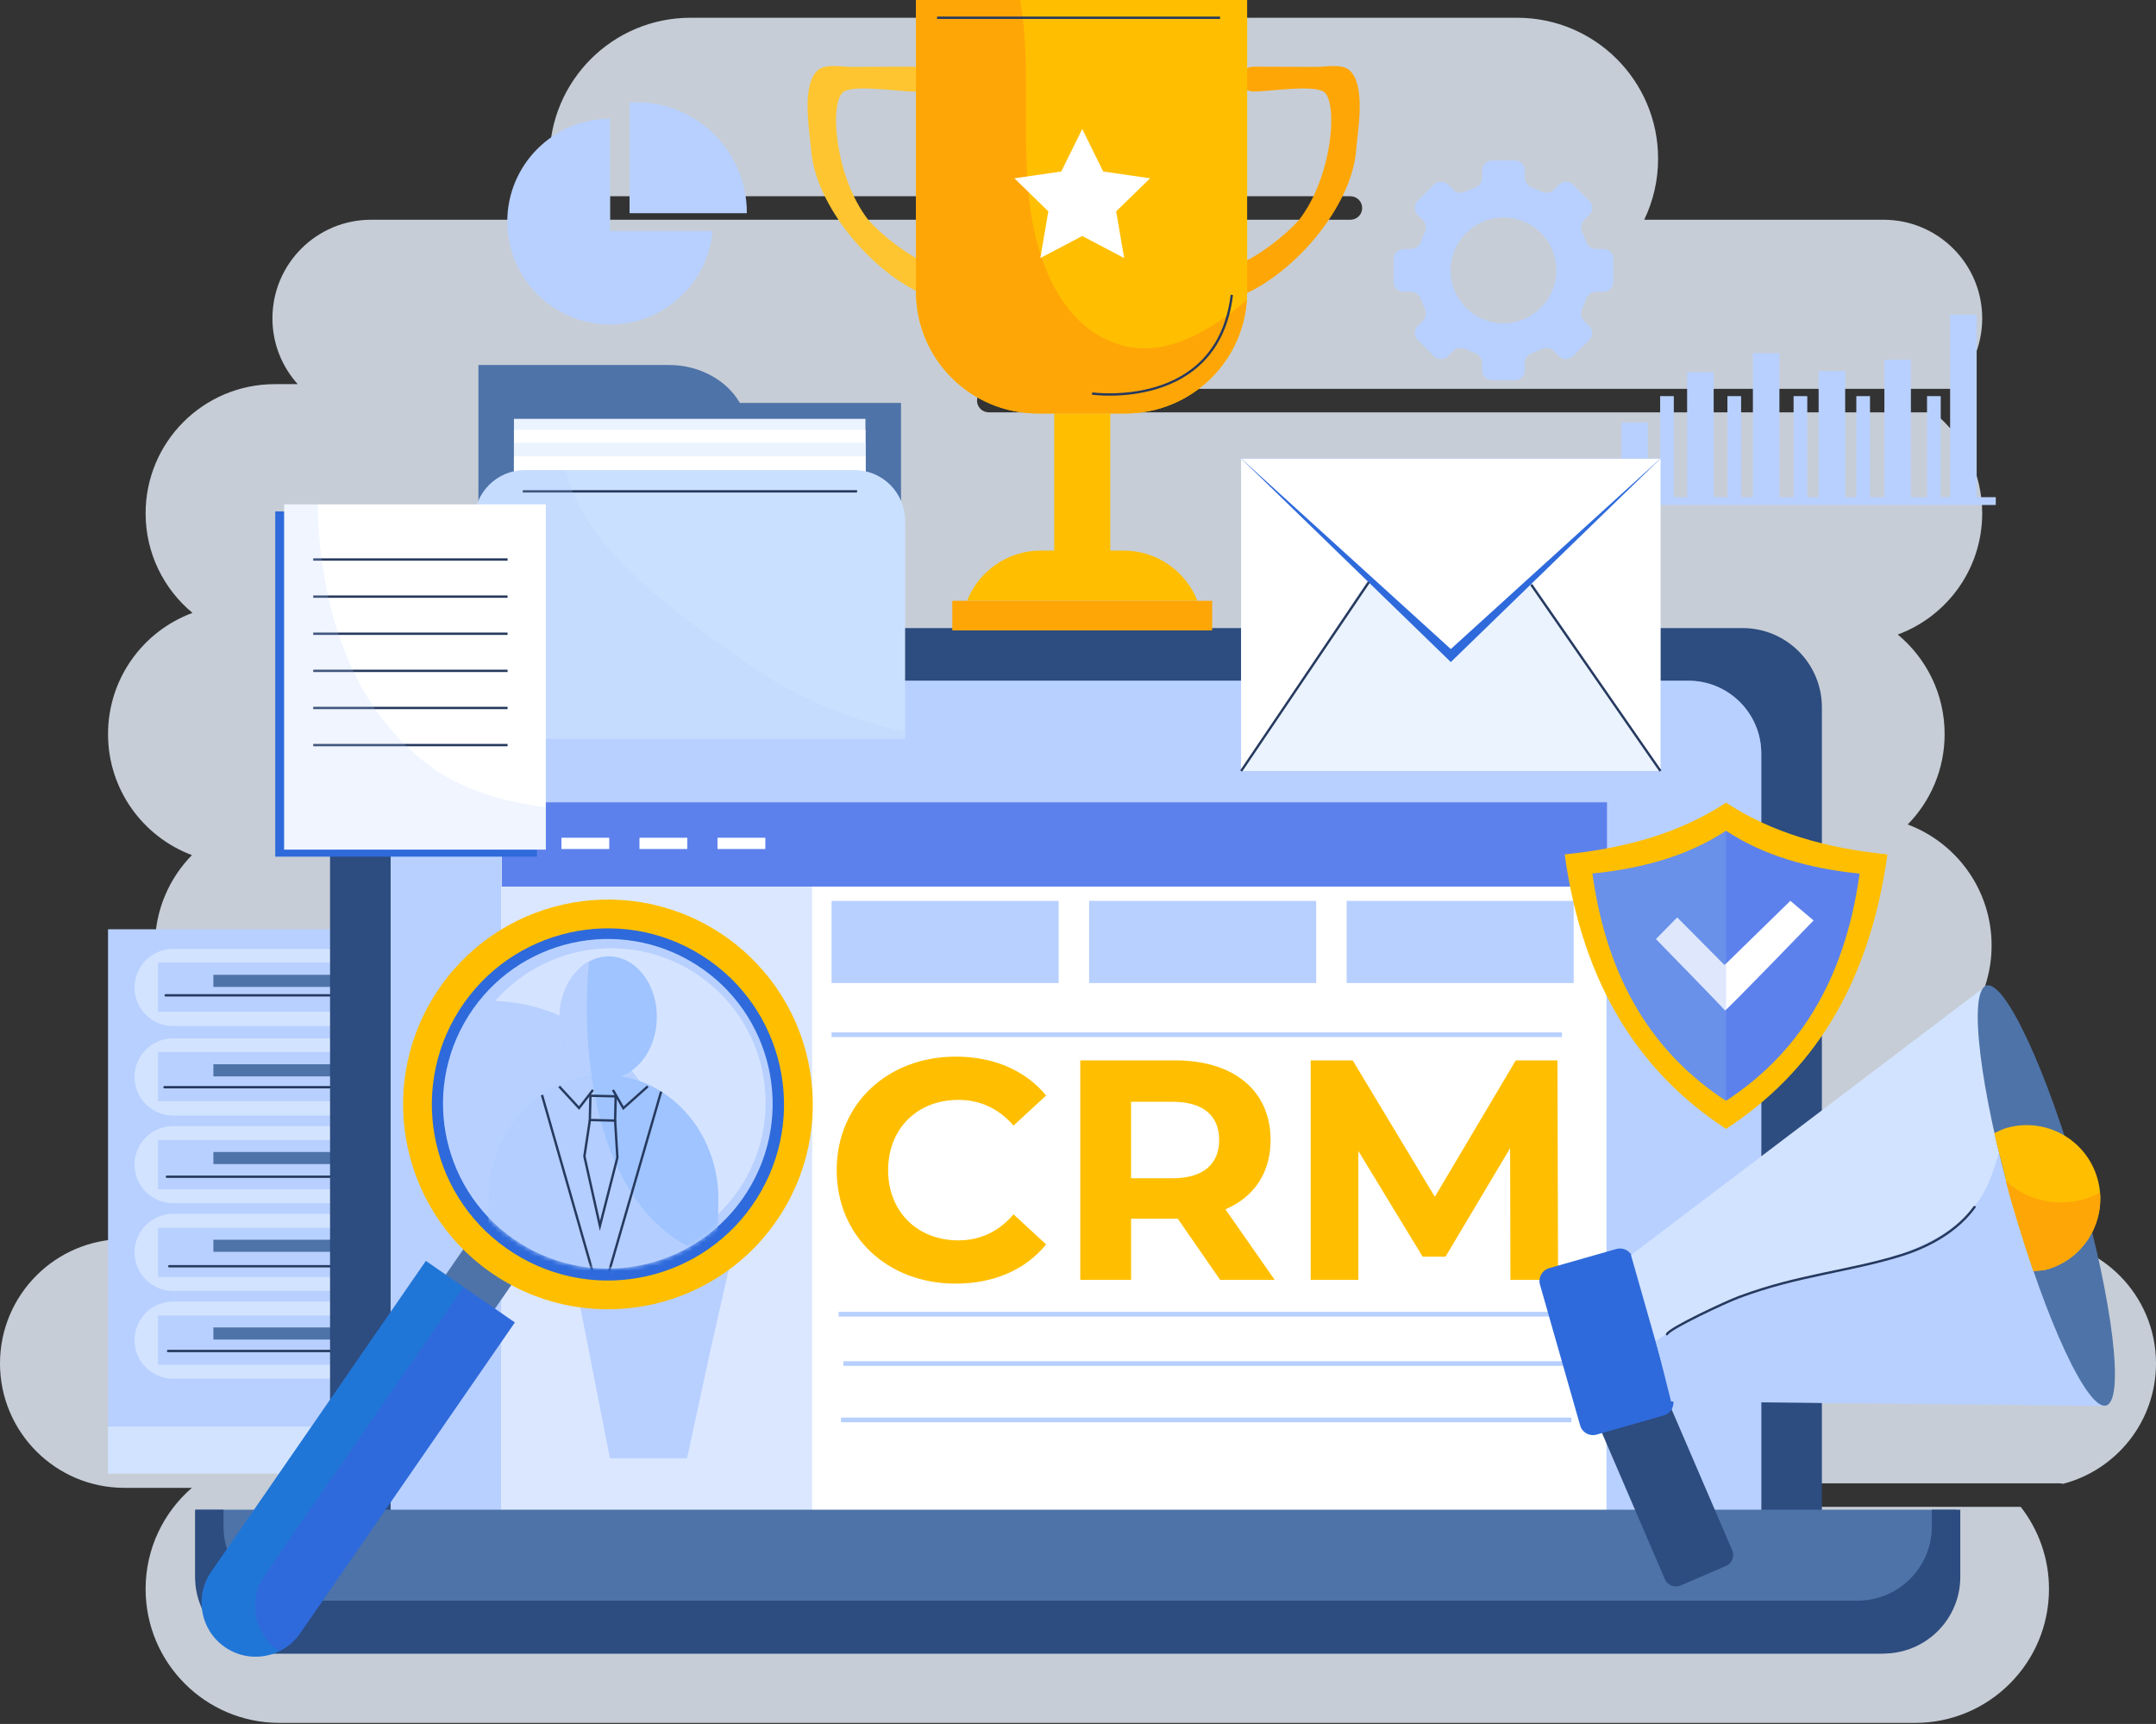<svg width="459" height="367" viewBox="0 0 459 367" fill="none" xmlns="http://www.w3.org/2000/svg">
<rect x="0" y="0" width="459" height="367" fill="#333333" stroke="none"/>
<path opacity="0.8" d="M432.519 263.781H416.215C419.233 259.367 421 254.031 421 248.281C421 238.918 416.316 230.653 409.169 225.686C417.98 221.103 424 211.898 424 201.281C424 189.486 416.571 179.429 406.14 175.522C411 170.562 414 163.773 414 156.281C414 147.752 410.116 140.13 404.021 135.086C414.516 131.212 422 121.121 422 109.281C422 100.573 417.945 92.819 411.629 87.781H210.5C209.119 87.781 208 86.662 208 85.281C208 83.9 209.119 82.781 210.5 82.781H415.654C419.562 78.973 422 73.67 422 67.781C422 56.182 412.598 46.781 401 46.781H350.045C351.939 42.847 353 38.438 353 33.781C353 17.213 339.568 3.781 323 3.781H147C130.432 3.781 117 17.213 117 33.781C117 36.552 117.384 39.233 118.087 41.781H287.5C288.881 41.781 290 42.9 290 44.281C290 45.662 288.881 46.781 287.5 46.781H119.956H79C67.402 46.781 58 56.182 58 67.781C58 73.167 60.045 78.063 63.379 81.781H58.5C43.312 81.781 31 94.093 31 109.281C31 117.81 34.883 125.431 40.978 130.475C30.483 134.349 23 144.44 23 156.281C23 168.076 30.428 178.134 40.86 182.04C36 187 33 193.789 33 201.281C33 210.644 37.683 218.909 44.831 223.876C36.021 228.459 30 237.664 30 248.281C30 251.623 30.613 254.818 31.706 257.781H221.5C222.881 257.781 224 258.9 224 260.281C224 261.662 222.881 262.781 221.5 262.781H34.154C34.362 263.116 34.563 263.456 34.785 263.781H26.48C11.855 263.781 0 275.636 0 290.263C0 304.887 11.856 316.742 26.48 316.742H40.848C34.818 321.967 30.999 329.676 30.999 338.281C30.999 354.021 43.759 366.781 59.499 366.781H407.717C423.457 366.781 436.217 354.021 436.217 338.281C436.217 331.679 433.963 325.611 430.195 320.781H225.5C224.119 320.781 223 319.662 223 318.281C223 316.9 224.119 315.781 225.5 315.781H438.5C438.743 315.781 438.974 315.827 439.196 315.891C450.589 312.931 459 302.58 459 290.262C459 275.636 447.145 263.781 432.519 263.781Z" fill="#EBF3FF"/>
<path d="M94.5 197.832H23V311.395H94.5V197.832Z" fill="#B8D0FF"/>
<path d="M88.86 229.26C88.86 233.801 85.18 237.48 80.643 237.48H36.852C32.32 237.48 28.644 233.801 28.644 229.26C28.644 224.73 32.32 221.053 36.852 221.053H80.644C85.18 221.053 88.86 224.73 88.86 229.26Z" fill="#D2E3FF"/>
<path d="M88.86 247.941C88.86 252.472 85.18 256.151 80.643 256.151H36.852C32.32 256.151 28.644 252.472 28.644 247.941C28.644 243.405 32.32 239.73 36.852 239.73H80.644C85.18 239.73 88.86 243.405 88.86 247.941Z" fill="#D2E3FF"/>
<path d="M88.86 266.615C88.86 271.147 85.18 274.83 80.643 274.83H36.852C32.32 274.83 28.644 271.147 28.644 266.615C28.644 262.087 32.32 258.408 36.852 258.408H80.644C85.18 258.408 88.86 262.086 88.86 266.615Z" fill="#D2E3FF"/>
<path d="M88.86 285.293C88.86 289.829 85.18 293.503 80.643 293.503H36.852C32.32 293.503 28.644 289.829 28.644 285.293C28.644 280.755 32.32 277.082 36.852 277.082H80.644C85.18 277.082 88.86 280.755 88.86 285.293Z" fill="#D2E3FF"/>
<path d="M83.865 223.949H33.636V234.417H83.865V223.949Z" fill="#B8D0FF"/>
<path d="M83.865 242.705H33.636V253.176H83.865V242.705Z" fill="#B8D0FF"/>
<path d="M83.865 261.385H33.636V271.853H83.865V261.385Z" fill="#B8D0FF"/>
<path d="M83.865 280.061H33.636V290.524H83.865V280.061Z" fill="#B8D0FF"/>
<path d="M72.076 226.566H45.43V229.147H72.076V226.566Z" fill="#4E73A8"/>
<path d="M88.862 210.223C88.862 214.762 85.18 218.433 80.648 218.433H36.854C32.318 218.433 28.64 214.762 28.64 210.223C28.64 205.688 32.319 202.01 36.854 202.01H80.648C85.18 202.01 88.862 205.688 88.862 210.223Z" fill="#D2E3FF"/>
<path d="M83.864 204.906H33.639V215.374H83.864V204.906Z" fill="#B8D0FF"/>
<path d="M72.076 207.523H45.426V210.103H72.076V207.523Z" fill="#4E73A8"/>
<path d="M72.076 245.246H45.43V247.818H72.076V245.246Z" fill="#4E73A8"/>
<path d="M72.076 263.924H45.43V266.496H72.076V263.924Z" fill="#4E73A8"/>
<path d="M72.076 282.6H45.43V285.173H72.076V282.6Z" fill="#4E73A8"/>
<path d="M94.5 303.707H23V313.729H94.5V303.707Z" fill="#D2E3FF"/>
<path d="M35.276 211.891H81.013" stroke="#26395E" stroke-width="0.5" stroke-miterlimit="10" stroke-linecap="round"/>
<path d="M35.021 231.455H82.029" stroke="#26395E" stroke-width="0.5" stroke-miterlimit="10" stroke-linecap="round"/>
<path d="M35.53 250.512H83.554" stroke="#26395E" stroke-width="0.5" stroke-miterlimit="10" stroke-linecap="round"/>
<path d="M36.039 269.568H82.029" stroke="#26395E" stroke-width="0.5" stroke-miterlimit="10" stroke-linecap="round"/>
<path d="M35.784 287.609H82.029" stroke="#26395E" stroke-width="0.5" stroke-miterlimit="10" stroke-linecap="round"/>
<path d="M387.869 324.6V150.576C387.869 141.262 380.31 133.711 370.994 133.711H87.142C77.821 133.711 70.267 141.262 70.267 150.576V324.6H387.869Z" fill="#2D4C7F"/>
<path d="M374.966 323.994V160.421C374.966 151.858 368.027 144.918 359.466 144.918H98.666C90.105 144.918 83.163 151.857 83.163 160.421V323.994H374.966Z" fill="#B8D0FF"/>
<path opacity="0.5" d="M359.465 144.918H98.665C95.501 144.918 92.558 145.871 90.105 147.501L374.964 322.793V160.421C374.965 151.858 368.026 144.918 359.465 144.918Z" fill="#B8D0FF"/>
<path d="M342.005 170.781H106.713V323.451H342.005V170.781Z" fill="white"/>
<path opacity="0.5" d="M172.902 176.162H106.713V323.451H172.902V176.162Z" fill="#B8D0FF"/>
<path d="M342.121 170.781H106.829V188.742H342.121V170.781Z" fill="#5D81EC"/>
<path d="M129.704 178.348H119.525V180.743H129.704V178.348Z" fill="white"/>
<path d="M146.319 178.348H136.141V180.743H146.319V178.348Z" fill="white"/>
<path d="M162.934 178.348H152.755V180.743H162.934V178.348Z" fill="white"/>
<path d="M178.128 249.104C178.128 235.02 188.941 224.941 203.493 224.941C211.569 224.941 218.31 227.879 222.716 233.218L215.775 239.626C212.637 236.022 208.699 234.151 204.027 234.151C195.283 234.151 189.075 240.292 189.075 249.103C189.075 257.914 195.283 264.055 204.027 264.055C208.699 264.055 212.637 262.186 215.775 258.515L222.716 264.922C218.311 270.329 211.57 273.267 203.426 273.267C188.941 273.268 178.128 263.188 178.128 249.104Z" fill="#FFBF00"/>
<path d="M259.755 272.466L250.745 259.45H250.21H240.799V272.466H229.985V225.742H250.211C262.694 225.742 270.504 232.217 270.504 242.695C270.504 249.704 266.966 254.844 260.892 257.447L271.371 272.466H259.755ZM249.609 234.553H240.798V250.839H249.609C256.216 250.839 259.554 247.769 259.554 242.696C259.555 237.556 256.217 234.553 249.609 234.553Z" fill="#FFBF00"/>
<path d="M321.559 272.467L321.494 244.433L307.743 267.528H302.871L289.187 245.034V272.468H279.04V225.744H287.984L305.472 254.779L322.695 225.744H331.571L331.706 272.468H321.559V272.467Z" fill="#FFBF00"/>
<path d="M225.381 191.781H177.037V209.281H225.381V191.781Z" fill="#B8D0FF"/>
<path d="M280.209 191.781H231.865V209.281H280.209V191.781Z" fill="#B8D0FF"/>
<path d="M335.037 191.781H286.693V209.281H335.037V191.781Z" fill="#B8D0FF"/>
<path d="M177.037 220.281H332.537" stroke="#B8D0FF" stroke-miterlimit="10"/>
<path d="M178.537 279.781H334.037" stroke="#B8D0FF" stroke-miterlimit="10"/>
<path d="M179.537 290.281H335.037" stroke="#B8D0FF" stroke-miterlimit="10"/>
<path d="M179.037 302.281H334.537" stroke="#B8D0FF" stroke-miterlimit="10"/>
<path d="M146.267 310.447L160.204 246.115H117.26L129.842 310.447H146.267Z" fill="#B8D0FF"/>
<path d="M157.204 261.213H120.204L124.871 284.625H151.871L157.204 261.213Z" fill="#B8D0FF"/>
<path d="M41.664 321.396V335.694C41.664 344.713 48.974 352.021 57.993 352.021H400.14C409.163 352.021 416.472 344.712 416.472 335.694V321.396H41.664Z" fill="#4E73A8"/>
<path d="M411.283 321.396V324.96C411.283 333.688 404.185 340.763 395.433 340.763H63.431C54.681 340.763 47.585 333.689 47.585 324.96V321.396H41.529V335.694C41.529 344.713 48.86 352.021 57.903 352.021H400.96C410.008 352.021 417.336 344.712 417.336 335.694V321.396H411.283Z" fill="#2D4C7F"/>
<path d="M350.828 89.945H345.183V106.588H350.828V89.945Z" fill="#B8D0FF"/>
<path d="M364.832 79.234H359.178V106.587H364.832V79.234Z" fill="#B8D0FF"/>
<path d="M378.827 75.18H373.181V106.587H378.827V75.18Z" fill="#B8D0FF"/>
<path d="M392.826 78.975H387.174V106.587H392.826V78.975Z" fill="#B8D0FF"/>
<path d="M406.82 76.566H401.172V106.587H406.82V76.566Z" fill="#B8D0FF"/>
<path d="M420.82 66.992H415.169V106.587H420.82V66.992Z" fill="#B8D0FF"/>
<path d="M356.345 84.33H353.436V106.586H356.345V84.33Z" fill="#B8D0FF"/>
<path d="M370.671 84.33H367.758V106.586H370.671V84.33Z" fill="#B8D0FF"/>
<path d="M384.758 84.33H381.846V106.586H384.758V84.33Z" fill="#B8D0FF"/>
<path d="M398.112 84.33H395.199V106.586H398.112V84.33Z" fill="#B8D0FF"/>
<path d="M413.171 84.33H410.255V106.586H413.171V84.33Z" fill="#B8D0FF"/>
<path d="M424.889 105.844H342.325V107.504H424.889V105.844Z" fill="#B8D0FF"/>
<path d="M343.471 60.031V55.09C343.471 53.943 342.537 53.016 341.401 53.016H339.858C338.885 53.016 338.002 52.397 337.686 51.471C337.443 50.774 337.157 50.082 336.836 49.429C336.402 48.542 336.59 47.489 337.279 46.794L338.372 45.708C339.181 44.902 339.181 43.587 338.372 42.771L334.869 39.281C334.063 38.473 332.748 38.473 331.937 39.281L330.847 40.365C330.158 41.055 329.1 41.237 328.222 40.806C327.559 40.487 326.875 40.204 326.173 39.959C325.245 39.637 324.628 38.768 324.628 37.787V36.25C324.628 35.106 323.704 34.176 322.556 34.176H317.617C316.469 34.176 315.542 35.107 315.542 36.25V37.787C315.542 38.767 314.922 39.637 313.996 39.959C313.298 40.204 312.612 40.486 311.949 40.806C311.069 41.237 310.014 41.055 309.326 40.365L308.235 39.281C307.423 38.473 306.11 38.473 305.302 39.281L301.803 42.771C300.99 43.586 300.99 44.902 301.803 45.708L302.885 46.794C303.587 47.488 303.763 48.542 303.335 49.429C303.007 50.082 302.729 50.774 302.487 51.471C302.168 52.397 301.291 53.016 300.313 53.016H298.777C297.631 53.016 296.7 53.943 296.7 55.09V60.031C296.7 61.177 297.632 62.106 298.777 62.106H300.313C301.291 62.106 302.167 62.725 302.487 63.647C302.728 64.348 303.007 65.028 303.335 65.696C303.763 66.572 303.587 67.634 302.885 68.325L301.803 69.409C300.99 70.226 300.99 71.537 301.803 72.347L305.302 75.845C306.11 76.651 307.423 76.651 308.235 75.845L309.326 74.749C310.014 74.064 311.069 73.882 311.949 74.311C312.612 74.63 313.298 74.915 313.996 75.162C314.922 75.477 315.542 76.357 315.542 77.33V78.869C315.542 80.017 316.469 80.937 317.617 80.937H322.556C323.704 80.937 324.628 80.016 324.628 78.869V77.33C324.628 76.357 325.245 75.476 326.173 75.162C326.875 74.916 327.559 74.631 328.222 74.311C329.1 73.881 330.158 74.064 330.847 74.749L331.937 75.845C332.747 76.651 334.063 76.651 334.869 75.845L338.372 72.347C339.181 71.537 339.181 70.227 338.372 69.409L337.279 68.325C336.589 67.635 336.402 66.572 336.836 65.696C337.156 65.028 337.443 64.348 337.686 63.647C338.002 62.725 338.885 62.106 339.858 62.106H341.401C342.537 62.106 343.471 61.177 343.471 60.031ZM321 68.782C314.064 69.336 308.314 63.584 308.863 56.649C309.297 51.188 313.71 46.766 319.179 46.336C326.111 45.794 331.852 51.538 331.304 58.472C330.881 63.928 326.456 68.355 321 68.782Z" fill="#B8D0FF"/>
<path d="M129.904 49.19V25.271C117.805 25.271 107.996 35.084 107.996 47.184C107.996 59.285 117.806 69.082 129.904 69.082C141.319 69.082 150.694 60.35 151.715 49.19H129.904Z" fill="#B8D0FF"/>
<path d="M158.991 45.39C158.991 45.353 158.996 45.304 158.996 45.263C158.996 32.291 148.484 21.783 135.515 21.783C135.01 21.783 134.515 21.799 134.025 21.831V45.39H158.991Z" fill="#B8D0FF"/>
<path d="M367.466 170.871C357.86 177.234 346.181 180.577 333.112 181.89C337.03 210.248 349.469 228.566 367.466 240.329C385.468 228.565 397.904 210.248 401.823 181.89C388.757 180.578 377.075 177.235 367.466 170.871Z" fill="#FFBF00"/>
<path d="M367.466 176.859C359.515 182.126 349.851 184.891 339.035 185.978C342.276 209.446 352.572 224.605 367.466 234.342C382.363 224.605 392.657 209.446 395.9 185.978C385.086 184.891 375.42 182.125 367.466 176.859Z" fill="#5D81EC"/>
<path opacity="0.5" d="M367.466 176.861C359.515 182.126 349.851 184.891 339.035 185.978C342.276 209.445 352.572 224.605 367.466 234.342V176.861Z" fill="#77A3E8"/>
<path d="M352.565 199.919L357.068 195.332L367.134 205.466L381.157 191.777L386.098 195.949C386.098 195.949 367.364 215.36 367.246 215.097C367.129 214.832 352.565 199.919 352.565 199.919Z" fill="white"/>
<path opacity="0.5" d="M367.466 205.143L367.135 205.468L357.069 195.334L352.566 199.921C352.566 199.921 367.129 214.834 367.248 215.099C367.255 215.115 367.334 215.057 367.467 214.935V205.143H367.466Z" fill="#BED1FA"/>
<path d="M254.925 127.901C252.451 121.643 246.356 117.211 239.217 117.211H221.584C214.447 117.211 208.348 121.644 205.877 127.901H254.925Z" fill="#FFBF00"/>
<path d="M258.066 127.9H202.734V134.205H258.066V127.9Z" fill="#FFA607"/>
<path d="M194.555 14.197C190.067 14.214 185.575 14.227 181.082 14.242C179.424 14.246 175.899 13.554 174.293 14.817C170.447 17.835 172.371 27.948 172.689 31.96C173.636 43.931 185.763 58.194 197.103 62.897C200.248 64.205 200.679 57.488 197.569 56.199C193.311 54.432 187.861 50.191 184.89 46.867C177.672 37.616 176.511 21.627 179.585 19.539C181.891 17.975 191.507 19.506 194.554 19.496C197.966 19.489 197.973 14.185 194.555 14.197Z" fill="#FFC530"/>
<path d="M266.848 14.197C271.34 14.214 275.834 14.227 280.328 14.242C281.982 14.246 285.507 13.554 287.115 14.817C290.957 17.835 289.038 27.948 288.717 31.96C287.77 43.931 275.646 58.194 264.303 62.897C261.16 64.205 260.731 57.488 263.839 56.199C268.096 54.432 273.545 50.191 276.519 46.867C283.738 37.616 284.897 21.627 281.822 19.539C279.513 17.975 269.899 19.506 266.848 19.496C263.442 19.489 263.432 14.185 266.848 14.197Z" fill="#FFA607"/>
<path d="M230.84 0H229.679H195.014V62.096C195.014 76.409 206.617 88.013 220.928 88.013H229.679H230.84H239.594C253.907 88.013 265.511 76.409 265.511 62.096V0H230.84Z" fill="#FFBF00"/>
<path d="M236.368 88.014H224.436V121.284H236.368V88.014Z" fill="#FFBF00"/>
<path d="M238.878 73.519C226.175 69.984 220.96 56.125 219.334 44.306C217.318 29.645 219.693 14.579 217.194 0H195.014V62.096C195.014 76.409 206.617 88.013 220.928 88.013H239.594C253.318 88.013 264.543 77.344 265.446 63.849C258.338 69.925 248.56 76.214 238.878 73.519Z" fill="#FFA607"/>
<path d="M230.402 27.467L234.863 36.51L244.843 37.959L237.624 44.997L239.325 54.934L230.402 50.242L221.479 54.934L223.182 44.997L215.961 37.959L225.936 36.51L230.402 27.467Z" fill="white"/>
<path d="M199.5 3.781H259.75" stroke="#26395E" stroke-width="0.5" stroke-miterlimit="10"/>
<path d="M262.25 62.781C259.25 87.531 232.5 83.781 232.5 83.781" stroke="#26395E" stroke-width="0.5" stroke-miterlimit="10"/>
<path d="M353.5 97.619H264.239V164.137H353.5V97.619Z" fill="#EBF3FF"/>
<path d="M264.239 164.136L308.245 97.619H264.239V164.136Z" fill="white"/>
<path d="M353.5 164.136V97.619H308.245L353.5 164.136Z" fill="white"/>
<path d="M264.239 97.619L308.869 140.944L353.5 97.619H264.239Z" fill="#2E6ADB"/>
<path d="M264.239 97.619L308.869 138.175L353.5 97.619H264.239Z" fill="white"/>
<path d="M264.239 164.135L291.41 123.941" stroke="#26395E" stroke-width="0.5" stroke-miterlimit="10"/>
<path d="M325.992 124.467L353.5 164.137" stroke="#26395E" stroke-width="0.5" stroke-miterlimit="10"/>
<path d="M368.775 330.023C369.335 331.315 368.736 332.813 367.445 333.373L357.793 337.525C356.5 338.081 355.003 337.482 354.44 336.181L338.658 299.485C338.104 298.198 338.7 296.695 339.991 296.139L349.644 291.987C350.935 291.432 352.436 292.028 352.993 293.324L368.775 330.023Z" fill="#2D4C7F"/>
<path d="M356.159 297.826C356.589 299.337 355.718 300.903 354.212 301.33L339.897 305.408C338.392 305.836 336.826 304.964 336.401 303.455L327.85 273.474C327.427 271.971 328.295 270.405 329.805 269.971L344.112 265.896C345.626 265.468 347.191 266.337 347.622 267.844L356.159 297.826Z" fill="#2E6ADB"/>
<path d="M448.393 299.205L356.074 298.254L347.227 267.192L422.92 209.805L448.393 299.205Z" fill="#D2E3FF"/>
<path d="M355.763 298.344L352.526 285.487C362.161 278.459 373.511 274.301 383.974 271.997C398.314 268.845 418.395 266.221 424.02 250.169C425.808 245.071 427.259 239.037 429.668 234.668L448.081 299.303L355.763 298.344Z" fill="#B8D0FF"/>
<path d="M442.792 252.476C449.827 277.166 452.332 298.084 448.393 299.206C444.447 300.332 435.553 281.229 428.52 256.543C421.48 231.855 418.977 210.929 422.92 209.807C426.864 208.688 435.758 227.786 442.792 252.476Z" fill="#4E73A8"/>
<path d="M354.903 284.024C355.395 282.8 367.454 277.154 370.26 276.12C376.848 273.692 382.116 272.482 388 271.218C393.601 270.016 399.318 268.925 404.824 267.201C410.951 265.282 416.802 261.898 420.367 256.961" stroke="#26395E" stroke-width="0.5" stroke-miterlimit="10" stroke-linecap="round"/>
<path d="M432.894 270.583C430.455 263.402 427.501 253.798 426.737 249.988C426.292 247.779 425.299 244.661 424.575 241.233C425.314 240.895 426.371 240.355 427.177 240.129C435.499 237.754 444.162 242.579 446.535 250.9C448.907 259.224 444.084 267.889 435.759 270.261C434.89 270.512 433.762 270.488 432.894 270.583Z" fill="#FFBF00"/>
<path d="M434.926 255.537C431.632 254.774 429.033 253.325 427.036 251.322C428.096 255.721 430.701 264.126 432.893 270.584C433.761 270.488 434.889 270.513 435.757 270.263C443.108 268.168 447.72 261.168 447.068 253.828C443.527 255.941 438.73 256.418 434.926 255.537Z" fill="#FFA607"/>
<path d="M157.508 85.78C154.775 80.999 149.016 77.699 142.338 77.699H101.85V85.78V90.466V150.862H191.821V85.78H157.508Z" fill="#4E73A8"/>
<path d="M184.249 89.17H109.419V120.694H184.249V89.17Z" fill="#EBF3FF"/>
<path d="M184.249 91.504H109.419V123.031H184.249V91.504Z" fill="white"/>
<path d="M184.249 94.256H109.419V125.781H184.249V94.256Z" fill="#EBF3FF"/>
<path d="M184.249 97.152H109.419V128.679H184.249V97.152Z" fill="white"/>
<path d="M192.692 157.283V110.847C192.692 104.901 187.873 100.078 181.923 100.078H111.747C105.799 100.078 100.977 104.9 100.977 110.847V157.283H192.692Z" fill="#CAE0FF"/>
<path d="M182.462 104.602H111.292" stroke="#26395E" stroke-width="0.5" stroke-miterlimit="10"/>
<path opacity="0.2" d="M157.301 140.017C144.632 130.803 124.075 116.966 120.49 100.078H111.748C105.8 100.078 100.978 104.9 100.978 110.847V157.283H192.692V155.774C180.195 153.129 168.18 147.928 157.301 140.017Z" fill="#B8D0FF"/>
<path d="M114.308 108.873H58.6V182.369H114.308V108.873Z" fill="#2E6ADB"/>
<path d="M116.203 107.373H60.495V180.87H116.203V107.373Z" fill="white"/>
<path d="M66.684 119.111H108.06" stroke="#26395E" stroke-width="0.5" stroke-miterlimit="10"/>
<path d="M66.684 127.014H108.06" stroke="#26395E" stroke-width="0.5" stroke-miterlimit="10"/>
<path d="M66.684 134.914H108.06" stroke="#26395E" stroke-width="0.5" stroke-miterlimit="10"/>
<path d="M66.684 142.816H108.06" stroke="#26395E" stroke-width="0.5" stroke-miterlimit="10"/>
<path d="M66.684 150.717H108.06" stroke="#26395E" stroke-width="0.5" stroke-miterlimit="10"/>
<path d="M66.684 158.619H108.06" stroke="#26395E" stroke-width="0.5" stroke-miterlimit="10"/>
<path opacity="0.2" d="M92.335 163.638C74.541 151.141 67.994 128.649 67.631 107.373H60.494V180.87H116.202V171.861C107.917 170.78 99.276 168.513 92.335 163.638Z" fill="#B8D0FF"/>
<path d="M60.264 343.934C58.264 346.826 54.298 347.558 51.402 345.556C48.506 343.556 47.781 339.589 49.783 336.695L104.185 257.912C106.187 255.018 110.153 254.292 113.049 256.291C115.942 258.291 116.669 262.26 114.67 265.151L60.264 343.934Z" fill="#4E73A8"/>
<path d="M90.663 268.436L44.959 334.624C41.341 339.86 42.658 347.031 47.889 350.642C53.121 354.259 60.294 352.947 63.91 347.711L109.615 281.529L90.663 268.436Z" fill="#2E6ADB"/>
<path opacity="0.3" d="M59.267 351.374C54.039 347.763 52.72 340.593 56.337 335.354L98.71 273.996L90.663 268.434L44.959 334.622C41.341 339.858 42.658 347.029 47.889 350.64C51.434 353.089 55.869 353.273 59.486 351.509C59.414 351.461 59.338 351.421 59.267 351.374Z" fill="#0093CC"/>
<path d="M166.281 258.436C153.407 278.791 126.468 284.853 106.115 271.976C85.759 259.101 79.699 232.157 92.573 211.809C105.449 191.451 132.387 185.389 152.742 198.265C173.098 211.139 179.158 238.077 166.281 258.436Z" fill="#FFBF00"/>
<path d="M161.106 255.162C150.037 272.654 126.881 277.871 109.387 266.798C91.893 255.734 86.678 232.574 97.748 215.083C108.816 197.585 131.97 192.375 149.469 203.44C166.963 214.51 172.174 237.663 161.106 255.162Z" fill="#2E6ADB"/>
<path d="M159.054 253.745C148.691 270.117 127.022 274.999 110.647 264.635C94.272 254.278 89.39 232.606 99.752 216.231C110.111 199.855 131.783 194.976 148.162 205.336C164.539 215.7 169.41 237.369 159.054 253.745Z" fill="#B8D0FF"/>
<path opacity="0.4" d="M145.19 256.377C145.308 258.996 145.224 261.573 144.951 264.09C156.139 258.426 163.571 246.592 162.962 233.253C162.135 215.117 146.764 201.085 128.626 201.912C119.325 202.337 111.111 206.598 105.418 213.083C126.571 213.773 144.1 232.537 145.19 256.377Z" fill="white"/>
<mask id="mask0_223_822" style="mask-type:luminance" maskUnits="userSpaceOnUse" x="94" y="199" width="71" height="72">
<path d="M159.054 253.745C148.691 270.117 127.022 274.999 110.647 264.635C94.272 254.278 89.39 232.606 99.752 216.231C110.111 199.855 131.783 194.976 148.162 205.336C164.539 215.7 169.41 237.369 159.054 253.745Z" fill="white"/>
</mask>
<g mask="url(#mask0_223_822)">
<path d="M132.17 229.129C136.467 227.62 139.691 222.734 139.834 216.857C140.009 209.674 135.515 203.737 129.796 203.598C124.077 203.458 119.3 209.17 119.125 216.354C118.982 222.23 121.965 227.268 126.183 228.984C114.078 230.302 104.458 241.285 104.127 254.887L103.695 272.64L152.508 273.826L152.94 256.074C153.271 242.472 144.197 231.034 132.17 229.129Z" fill="#9FC4FF"/>
<path opacity="0.8" d="M125.939 229.023C113.95 230.462 104.457 241.378 104.127 254.886L103.695 272.639L152.508 273.825L152.655 267.769C136.289 263.362 128.501 246.849 125.939 229.023Z" fill="#B8D0FF"/>
<path d="M125.917 228.86C124.766 220.74 124.693 212.357 125.388 204.725C121.811 206.714 119.253 211.139 119.127 216.355C118.986 222.105 121.841 227.041 125.917 228.86Z" fill="#B8D0FF"/>
<path d="M125.571 238.521L124.415 246.155L127.719 260.973L131.438 246.419L130.956 238.559" stroke="#26395E" stroke-width="0.5" stroke-miterlimit="10"/>
<path d="M125.699 233.266L125.573 238.43L130.955 238.56L131.08 233.397L125.699 233.266Z" stroke="#26395E" stroke-width="0.5" stroke-miterlimit="10"/>
<path d="M126.238 232.035L123.277 235.885L119.041 231.285" stroke="#26395E" stroke-width="0.5" stroke-miterlimit="10"/>
<path d="M130.493 232.042L132.711 235.925L137.912 231.266" stroke="#26395E" stroke-width="0.5" stroke-miterlimit="10"/>
<path d="M115.389 233.109L126.813 273.01" stroke="#26395E" stroke-width="0.5" stroke-miterlimit="10"/>
<path d="M140.752 232.387L129.037 272.874" stroke="#26395E" stroke-width="0.5" stroke-miterlimit="10"/>
</g>
</svg>
